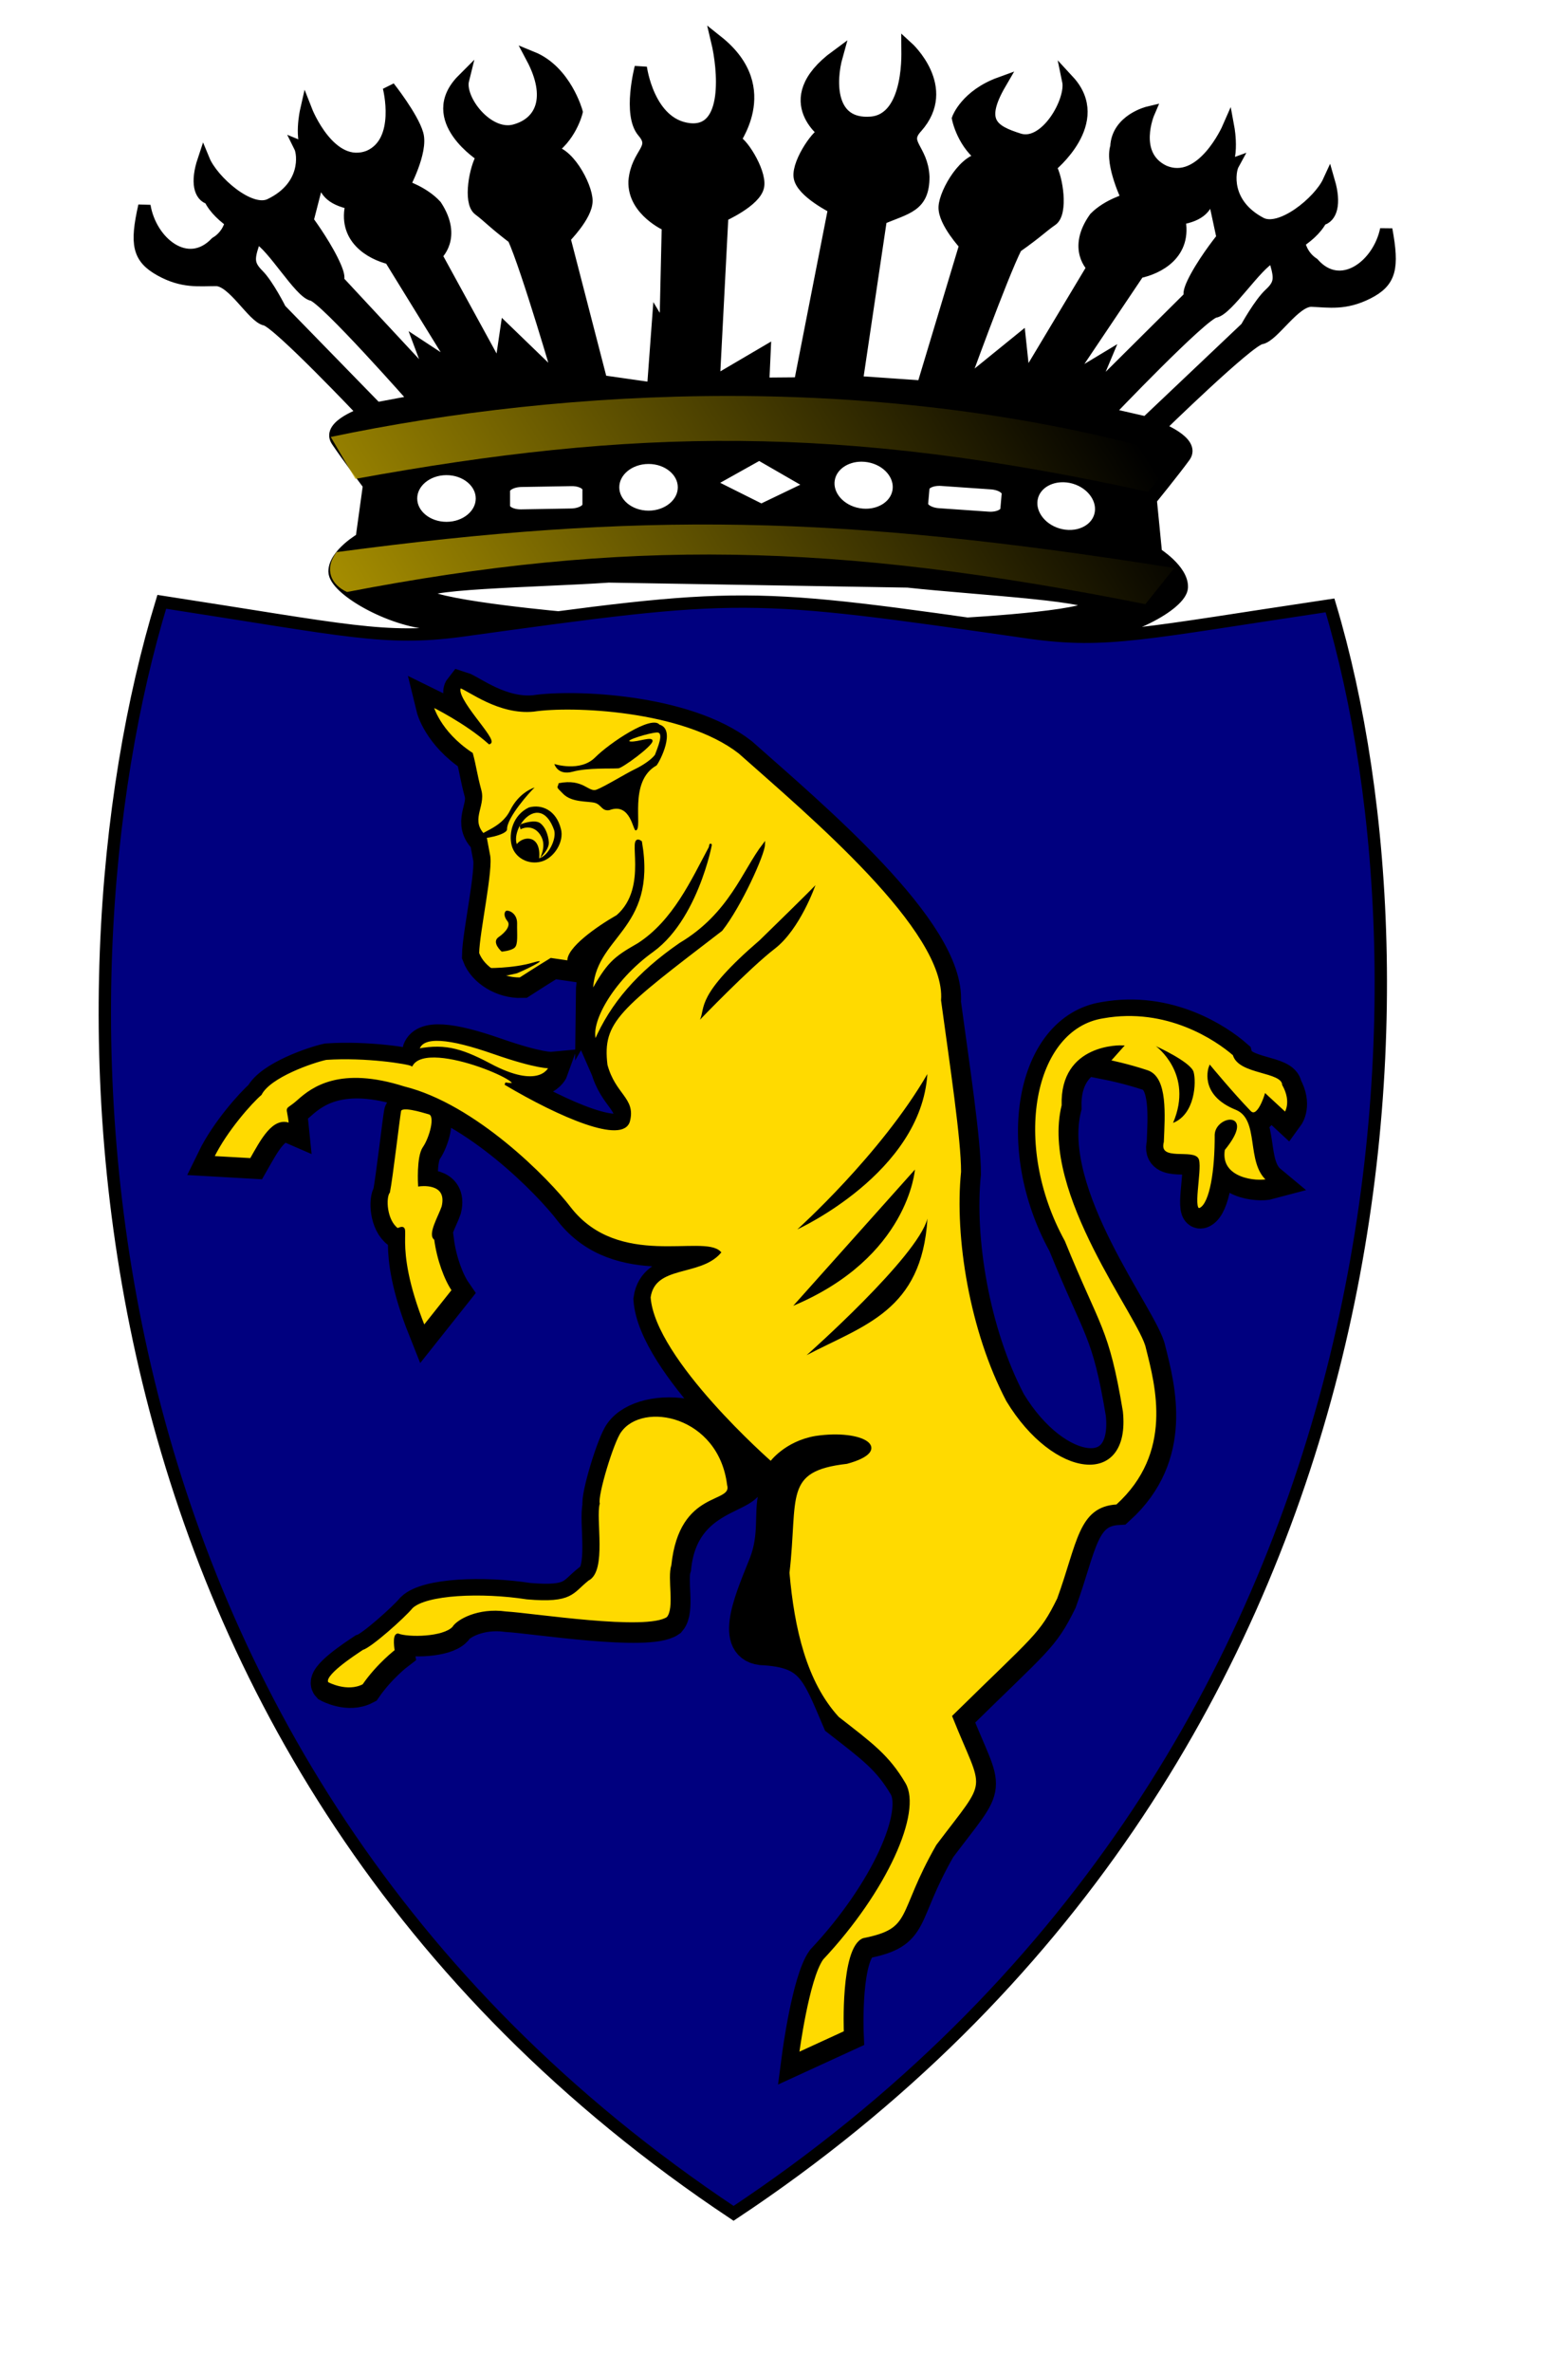<?xml version="1.0" encoding="UTF-8" standalone="no"?>
<!DOCTYPE svg PUBLIC "-//W3C//DTD SVG 20010904//EN"
"http://www.w3.org/TR/2001/REC-SVG-20010904/DTD/svg10.dtd">
<!-- Author ("riccio at inmail sk") -->
<!-- Created with Sodipodi ("http://www.sodipodi.com/") -->
<svg
   xmlns="http://www.w3.org/2000/svg"
   xmlns:inkscape="http://www.inkscape.org/namespaces/inkscape"
   xmlns:sodipodi="http://sodipodi.sourceforge.net/DTD/sodipodi-0.dtd"
   xmlns:xlink="http://www.w3.org/1999/xlink"
   id="svg1"
   sodipodi:version="0.34"
   inkscape:version="0.37"
   width="210mm"
   height="900pt"
   sodipodi:docbase="/home/metnik/Desktop/bandiere/"
   sodipodi:docname="/home/metnik/Desktop/bandiere/toro2.svg">
  <defs
     id="defs3">
    <linearGradient
       id="linearGradient927">
      <stop
         style="stop-color:#000000;stop-opacity:1;"
         offset="0"
         id="stop928" />
      <stop
         style="stop-color:#ffda00;stop-opacity:1;"
         offset="1"
         id="stop929" />
    </linearGradient>
    <linearGradient
       xlink:href="#linearGradient927"
       id="linearGradient930"
       x1="0.988"
       y1="0.512"
       x2="-0.188"
       y2="0.712" />
    <radialGradient
       xlink:href="#linearGradient927"
       id="radialGradient976" />
  </defs>
  <sodipodi:namedview
     id="base"
     pagecolor="#ffffff"
     bordercolor="#666666"
     borderopacity="1.0"
     inkscape:pageopacity="0.0"
     inkscape:pageshadow="2"
     inkscape:zoom="0.60447013"
     inkscape:cx="29.207599"
     inkscape:cy="603.50698"
     inkscape:window-width="948"
     inkscape:window-height="686"
     inkscape:window-x="0"
     inkscape:window-y="29"
     showguides="true"
     snaptoguides="true" />
  <path
     style="fill-rule:evenodd;stroke:#000000;stroke-width:6.25;fill:#000000;fill-opacity:1;"
     d="M -811.156,51.781 C -808.031,64.906 -804.281,98.656 -825.531,96.156 C -846.156,93.656 -849.906,64.906 -849.906,64.906 C -849.906,64.906 -856.156,88.656 -848.656,97.406 C -841.156,106.156 -851.781,108.031 -853.031,122.406 C -853.656,137.406 -836.156,144.906 -836.156,144.906 L -837.406,199.906 L -841.156,193.656 L -843.656,227.406 L -869.906,223.656 L -888.656,151.156 C -888.656,151.156 -877.406,139.906 -877.406,132.406 C -877.406,124.906 -887.406,106.156 -896.781,107.406 C -885.531,100.531 -882.406,87.406 -882.406,87.406 C -882.406,87.406 -888.031,66.781 -904.906,59.906 C -894.281,79.906 -899.906,93.031 -913.656,96.781 C -927.406,100.531 -942.406,81.156 -939.906,71.156 C -959.906,91.156 -929.906,109.906 -929.906,109.906 C -933.656,115.531 -936.781,133.031 -931.781,136.781 C -926.781,140.531 -924.906,143.031 -914.281,151.156 C -907.406,166.156 -890.331,224.788 -890.331,224.788 L -918.031,198.031 L -921.156,219.281 L -953.656,159.906 C -953.656,159.906 -943.031,151.156 -953.656,134.906 C -959.906,128.031 -969.906,124.906 -969.906,124.906 C -969.906,124.906 -960.531,107.406 -963.031,98.656 C -965.531,89.906 -977.406,74.906 -977.406,74.906 C -977.406,74.906 -970.247,102.331 -987.406,109.906 C -1007.22,117.649 -1019.281,86.781 -1019.281,86.781 C -1019.281,86.781 -1022.649,101.623 -1017.625,107.844 C -1016.907,108.732 -1016,109.438 -1014.906,109.906 C -1006.156,113.656 -1018.656,129.281 -996.156,133.656 C -1000.74,151.052 -986.573,159.073 -976.781,161.469 L -941.156,219.281 L -961.156,206.156 L -953.656,226.156 L -1003.656,172.406 C -1003.656,172.406 -1001.156,172.406 -1006.156,162.406 C -1011.156,152.406 -1018.656,142.406 -1018.656,142.406 L -1013.031,120.531 C -1010.739,116.405 -1013.529,111.274 -1017.625,107.844 C -1019.113,106.598 -1020.741,105.572 -1022.406,104.906 C -1020.531,108.656 -1018.656,125.219 -1037.406,134.281 C -1047.657,139.407 -1066.781,122.406 -1071.156,111.781 C -1074.906,123.031 -1073.031,129.906 -1068.031,131.156 C -1065.62,136.322 -1060.743,140.613 -1055.594,144.156 C -1053.169,144.908 -1048.878,146.559 -1046.875,149.438 C -1045.795,150.009 -1044.603,150.683 -1043.656,151.156 C -1036.156,154.906 -1022.406,178.656 -1016.156,179.906 C -1009.906,181.156 -963.656,233.656 -963.656,233.656 L -983.656,237.406 L -1032.406,187.406 C -1032.406,187.406 -1038.656,174.906 -1043.656,169.906 C -1048.656,164.906 -1048.656,161.781 -1046.156,154.281 C -1045.531,152.406 -1045.938,150.785 -1046.875,149.438 C -1049.635,147.976 -1052.578,146.231 -1055.594,144.156 C -1056.574,143.852 -1057.406,143.656 -1057.406,143.656 C -1057.406,143.656 -1058.656,149.906 -1064.906,153.656 C -1079.281,168.656 -1098.031,153.656 -1101.156,134.906 C -1105.531,154.281 -1104.281,161.156 -1093.031,167.406 C -1081.781,173.656 -1073.656,172.406 -1064.906,172.406 C -1056.156,172.406 -1046.156,191.156 -1039.906,192.406 C -1033.656,193.656 -989.906,239.906 -989.906,239.906 C -989.906,239.906 -1008.656,246.156 -1003.656,253.656 C -998.656,261.156 -987.406,276.156 -987.406,276.156 L -991.156,303.281 C -991.156,303.281 -1004.906,311.156 -1004.906,319.906 C -1004.906,328.656 -976.781,344.906 -955.531,346.156 C -934.281,347.406 -886.156,343.656 -886.156,343.656 C -886.156,343.656 -950.531,338.031 -959.281,331.781 C -968.031,325.531 -902.406,324.906 -866.156,322.406 L -714.781,324.938 C -678.658,328.864 -613.104,332.068 -622.094,337.969 C -631.083,343.869 -695.625,346.938 -695.625,346.938 C -695.625,346.938 -647.689,352.599 -626.406,352.188 C -605.124,351.776 -576.376,336.649 -576.031,327.906 C -575.686,319.163 -589.125,310.781 -589.125,310.781 L -591.812,283.5 C -591.812,283.5 -579.979,268.953 -574.688,261.656 C -569.396,254.359 -587.875,247.375 -587.875,247.375 C -587.875,247.375 -542.326,202.878 -536.031,201.875 C -529.737,200.872 -519.024,182.53 -510.281,182.875 C -501.538,183.22 -493.456,184.802 -481.969,179 C -470.481,173.198 -468.954,166.376 -472.562,146.844 C -476.424,165.456 -495.758,179.711 -509.531,164.156 C -515.629,160.163 -516.625,153.844 -516.625,153.844 C -516.625,153.844 -517.468,154.044 -518.469,154.312 C -521.56,156.265 -524.562,157.899 -527.375,159.25 C -525.259,156.469 -520.92,154.969 -518.469,154.312 C -513.183,150.975 -508.144,146.85 -505.531,141.781 C -500.486,140.729 -498.321,133.952 -501.625,122.562 C -506.415,133.007 -526.209,149.213 -536.25,143.688 C -554.628,133.893 -552.084,117.423 -550.062,113.75 C -556.406,116.002 -562.963,123.256 -560.062,129 L -555.312,151.094 C -555.312,151.094 -563.204,160.767 -568.594,170.562 C -573.984,180.358 -571.469,180.469 -571.469,180.469 L -623.562,232.219 L -615.281,212.5 L -635.781,224.844 L -597.906,168.469 C -588.028,166.461 -573.543,159 -577.438,141.438 C -554.783,137.952 -566.672,121.871 -557.781,118.469 C -548.89,115.066 -552.5,95.531 -552.5,95.531 C -552.5,95.531 -565.757,125.892 -585.25,117.375 C -602.098,109.13 -592.844,87.688 -592.844,87.688 C -592.844,87.688 -608.614,91.417 -609.156,105.156 C -611.999,113.801 -603.312,131.688 -603.312,131.688 C -603.312,131.688 -613.453,134.408 -619.969,141.031 C -631.226,156.85 -620.938,166 -620.938,166 L -655.75,224.062 L -658.031,202.688 L -687.713,226.764 C -687.713,226.764 -667.398,170.436 -659.938,155.719 C -649.001,148.019 -647.019,145.581 -641.875,142.031 C -636.731,138.481 -639.193,120.862 -642.719,115.094 C -642.719,115.094 -614.304,92.46 -633.5,71.688 C -631.396,81.778 -644.846,105.633 -658.438,101.344 C -672.029,97.055 -679.342,92.41 -667.938,72.844 C -685.07,79.048 -689.281,90.75 -689.281,90.75 C -689.281,90.75 -686.689,104 -675.719,111.312 C -685.037,109.694 -695.767,128.037 -696.062,135.531 C -696.358,143.025 -685.531,154.688 -685.531,154.688 L -707.125,226.406 L -740.665,224.081 L -728.375,141.375 C -715.25,135.75 -706.842,135.2 -706.875,120.188 C -707.558,105.774 -718.12,103.479 -710.281,95.031 C -692.607,75.087 -714.938,54.812 -714.938,54.812 C -714.938,54.813 -712.636,91.19 -733.344,92.875 C -754.676,94.536 -754.39,72.023 -750.75,59.031 C -782.312,82.181 -754.239,99.566 -756.688,98.219 C -759.136,96.871 -770.391,112.675 -769.438,120.219 C -768.484,127.762 -751.906,135.938 -751.906,135.938 L -769.312,224.781 L -788,224.938 L -787.281,209.156 L -813.031,224.281 L -808.656,139.906 C -808.656,139.906 -791.781,132.406 -790.531,124.906 C -789.281,117.406 -799.906,101.156 -802.406,102.406 C -804.906,103.656 -780.531,76.156 -811.156,51.781 z M -527.406,159.25 C -528.396,160.56 -528.832,162.133 -528.281,164.031 C -526.079,171.624 -526.213,174.732 -531.406,179.531 C -536.599,184.33 -543.344,196.594 -543.344,196.594 L -594.031,244.625 L -613.844,240.094 C -613.844,240.094 -565.576,189.44 -559.281,188.438 C -552.987,187.435 -538.298,164.264 -530.656,160.812 C -529.697,160.379 -528.5,159.775 -527.406,159.25 z M -789.938,260.406 L -762.469,276.25 L -788.875,288.938 L -816.375,275.188 L -789.938,260.406 z M -738.188,261.219 C -737.003,261.219 -735.782,261.323 -734.562,261.531 C -724.803,263.2 -718.015,271.15 -719.406,279.281 C -720.797,287.412 -729.834,292.638 -739.594,290.969 C -749.354,289.3 -756.172,281.35 -754.781,273.219 C -753.564,266.104 -746.477,261.216 -738.188,261.219 z M -845.969,262.375 C -836.067,262.375 -828.031,269.063 -828.031,277.312 C -828.031,285.562 -836.067,292.25 -845.969,292.25 C -855.87,292.25 -863.906,285.562 -863.906,277.312 C -863.906,269.063 -855.87,262.375 -845.969,262.375 z M -948.25,268.031 C -938.348,268.031 -930.312,274.719 -930.312,282.969 C -930.312,291.218 -938.348,297.906 -948.25,297.906 C -958.152,297.906 -966.188,291.218 -966.188,282.969 C -966.187,274.719 -958.152,268.031 -948.25,268.031 z M -637.406,271.656 C -635.134,271.532 -632.751,271.774 -630.375,272.469 C -620.871,275.247 -615.028,283.926 -617.344,291.844 C -619.659,299.762 -629.246,303.934 -638.75,301.156 C -648.254,298.378 -654.097,289.699 -651.781,281.781 C -650.045,275.843 -644.222,272.029 -637.406,271.656 z M -697.656,273.5 L -672.438,275.25 C -667.58,275.587 -663.857,277.991 -664.094,280.656 L -664.781,288.531 C -665.018,291.197 -669.111,293.087 -673.969,292.75 L -699.219,291 C -704.077,290.663 -707.799,288.228 -707.562,285.562 L -706.875,277.719 C -706.639,275.053 -702.514,273.163 -697.656,273.5 z M -885.094,273.594 C -880.225,273.511 -876.306,275.605 -876.312,278.281 L -876.312,286.188 C -876.319,288.863 -880.256,291.074 -885.125,291.156 L -910.406,291.594 C -915.275,291.676 -919.194,289.582 -919.188,286.906 L -919.188,279 C -919.181,276.324 -915.244,274.114 -910.375,274.031 L -885.094,273.594 z "
     id="path955"
     sodipodi:nodetypes="ccccccccccccccccccccccccccccccccccccccccccccccccccccccccccccccccccccccccccccccccccccccccccccccccccccccccccccccccccccccccccccccccccccccccccccccccccccccccccccccccccccccccccccccccccccccccccccccccccccc"
     transform="translate(1174.252,-30.766)" />
  <g
     id="g966"
     transform="translate(1156.305,-28.203)">
    <path
       style="fill:#00007f;fill-rule:evenodd;stroke:#000000;stroke-width:6.25;stroke-dasharray:none;"
       d="M -784.98,1148.014 C -1129.608,918.716 -1133.679,526.962 -1074.424,332.684 C -980.38,347.193 -961.577,352.376 -923.36,347.347 C -779.571,327.493 -779.571,327.493 -634.212,348.377 C -596.021,353.602 -577.192,348.516 -483.075,334.49 C -424.818,529.069 -442.309,920.767 -784.98,1148.014 z "
       id="path903"
       sodipodi:nodetypes="cccccc" />
    <g
       id="g935">
      <path
         style="fill-rule:evenodd;stroke:#000000;stroke-width:17.5;stroke-linecap:round;"
         d="M -418.855,444.049 C -430.012,446.929 -448.006,453.407 -448.726,459.885 L -457.004,456.286 C -457.004,456.286 -465.641,458.805 -474.638,461.684 C -483.636,459.525 -491.193,451.607 -491.913,443.689 C -489.034,433.613 -473.559,404.101 -473.559,396.904 L -472.839,387.906 C -479.317,377.469 -469.24,373.151 -469.24,364.513 C -469.24,355.876 -468.52,352.277 -468.52,345.439 C -481.836,330.324 -481.476,316.648 -481.476,316.648 C -481.476,316.648 -467.081,329.244 -458.443,342.56 C -454.125,342.56 -470.68,315.208 -465.281,311.249 C -461.322,313.769 -449.806,329.604 -432.531,332.483 C -413.457,334.642 -359.113,351.557 -337.52,380.349 C -311.607,419.937 -259.423,494.794 -271.3,528.264 C -275.618,561.374 -279.937,598.803 -284.256,614.638 C -296.132,645.589 -301.171,693.454 -292.533,732.323 C -279.937,776.229 -244.308,790.625 -238.19,752.836 C -233.871,709.649 -238.19,709.649 -243.948,662.144 C -257.264,607.44 -230.992,553.816 -195.003,557.775 C -162.252,560.654 -142.458,583.687 -135.98,593.404 C -135.98,603.481 -114.387,607.44 -115.826,614.638 C -113.307,624.715 -118.705,629.034 -118.705,629.034 L -125.903,617.517 C -125.903,617.517 -133.101,629.034 -135.98,623.275 C -142.098,612.119 -149.296,596.284 -149.296,596.284 C -149.296,596.284 -158.114,608.07 -141.963,620.216 C -131.161,628.635 -144.078,647.748 -135.98,659.265 C -141.739,659.265 -160.093,652.427 -153.615,638.391 C -133.461,623.995 -152.535,621.476 -155.414,630.113 C -160.093,647.748 -166.931,662.864 -172.689,664.303 C -178.447,665.743 -167.651,645.949 -167.651,640.19 C -167.651,634.432 -188.165,636.591 -182.406,626.514 C -178.447,613.918 -171.969,595.924 -180.607,590.165 C -189.244,584.407 -197.882,580.088 -197.882,580.088 L -189.604,574.69 C -189.604,574.69 -219.115,565.333 -226.313,595.564 C -248.626,635.512 -216.236,709.649 -217.316,725.125 C -217.676,744.919 -217.676,780.188 -252.945,798.183 C -271.659,794.224 -276.698,811.499 -293.973,835.971 C -307.649,851.447 -310.013,850.847 -360.733,879.338 C -355.804,922.169 -350.476,912.988 -385.745,940.34 C -414.536,969.131 -408.058,978.129 -434.331,976.329 C -446.207,977.769 -455.564,1019.156 -455.564,1019.156 L -481.476,1023.475 C -481.476,1023.475 -466.721,988.206 -457.004,980.288 C -416.696,955.456 -389.344,921.626 -393.663,905.79 C -397.981,889.955 -404.459,882.038 -417.416,864.763 C -421.226,837.269 -421.475,827.188 -445.932,819.262 C -460.198,813.444 -442.51,792.387 -432.491,778.976 C -414.345,754.237 -432.017,731.281 -379.267,741.32 C -354.794,741.32 -366.671,727.644 -391.144,724.765 C -406.619,723.325 -416.336,731.243 -416.336,731.243 C -416.336,731.243 -459.883,665.743 -453.765,634.432 C -446.927,618.597 -426.413,630.473 -413.457,621.836 C -419.215,611.399 -465.281,617.157 -480.757,580.448 C -487.594,563.533 -513.507,517.467 -545.897,499.473 C -574.328,481.118 -590.524,487.596 -599.161,491.915 C -607.798,496.234 -604.559,491.555 -606.359,502.352 C -613.557,496.594 -622.554,506.671 -630.112,514.228 L -648.466,508.11 C -638.389,496.594 -622.194,486.157 -616.796,483.637 C -609.958,476.08 -586.925,474.64 -580.087,475 C -560.293,478.959 -540.499,487.956 -539.059,489.396 C -526.823,477.519 -477.518,519.267 -495.872,510.989 C -473.199,534.382 -446.207,555.616 -440.449,545.539 C -434.69,535.462 -444.048,531.143 -444.048,515.308 C -440.809,492.995 -430.372,489.396 -369.91,464.563 C -357.314,455.206 -363.432,458.085 -391.863,466.003 C -416.336,474.64 -433.283,486.125 -446.239,502.32 C -447.678,492.963 -430.372,474.64 -406.259,465.643 C -377.828,454.846 -391.863,454.126 -412.377,460.604 C -426.413,464.203 -429.652,466.003 -441.528,477.879 C -433.611,449.808 -398.701,434.332 -418.855,444.049 z M -662.142,780.188 C -662.142,780.188 -654.035,787.955 -644.867,785.947 C -635.075,777.688 -624.429,773.37 -624.429,773.37 C -624.429,773.37 -623.653,765.045 -621.304,765.859 C -616.767,769.174 -599.644,773.587 -593.327,769.771 C -590.448,766.892 -578.647,763.823 -565.691,769.392 C -552.735,773.71 -499.338,797.776 -487.301,793.429 C -481.827,789.707 -481.817,774.128 -477.972,768.398 C -463.994,732.196 -429.953,745.045 -430.041,733.876 C -425.041,698.564 -470.539,683.435 -485.795,695.974 C -490.739,699.762 -505.949,724.045 -505.949,728.364 C -510.011,735.183 -511.356,762.155 -521.244,764.069 C -530.819,768.17 -531.861,772.99 -553.455,765.073 C -574.736,755.593 -602.249,749.427 -611.037,754.276 C -616.076,757.875 -636.23,767.952 -640.548,767.952 C -645.18,769.514 -664.519,775.652 -662.142,780.188 z M -567.85,618.957 L -548.776,604.921 C -550.935,598.803 -552.015,588.006 -550.576,577.569 C -553.455,574.69 -545.537,567.132 -542.658,562.814 C -536.18,550.937 -551.295,549.138 -551.295,549.138 C -551.295,549.138 -548.416,535.102 -544.097,531.503 C -539.779,527.904 -533.301,517.467 -536.9,515.308 C -540.499,513.149 -549.496,507.39 -550.935,510.269 C -552.375,513.149 -563.892,541.94 -567.131,548.418 C -570.01,550.577 -572.529,562.094 -567.85,567.852 C -558.853,566.772 -573.249,571.811 -567.85,618.957 z M -534.021,482.918 C -530.062,475.72 -516.746,481.118 -497.312,494.434 C -477.877,507.75 -471.759,508.83 -471.759,508.83 C -471.759,508.83 -478.957,519.267 -499.111,501.272 C -511.707,489.396 -519.265,483.997 -534.021,482.918 z "
         id="path878"
         sodipodi:nodetypes="ccccccccccccccccccccccccccccccccccccccccccccccccsccccccccccccccccccccccccccccccccccccccccccccccccccccccccc"
         transform="matrix(0.965,-0.262,0.262,0.965,-555.253,-45.521)" />
      <path
         style="fill:#ffda00;fill-rule:evenodd;stroke:#000000;stroke-width:1.25;stroke-linecap:round;"
         d="M -398.008,409.772 C -403.406,402.934 -399.088,433.165 -419.241,442.882 C -430.398,445.761 -448.393,452.239 -449.112,458.717 L -457.39,455.118 C -457.39,455.118 -466.027,457.638 -475.025,460.517 C -484.022,458.357 -491.58,450.44 -492.299,442.522 C -489.42,432.445 -473.945,402.934 -473.945,395.736 L -473.225,386.739 C -479.703,376.302 -469.626,371.983 -469.626,363.346 C -469.626,354.709 -468.907,351.11 -468.907,344.272 C -482.223,329.156 -481.863,315.48 -481.863,315.48 C -481.863,315.48 -467.467,328.077 -458.83,341.393 C -454.511,341.393 -471.066,314.041 -465.667,310.082 C -461.709,312.601 -450.192,328.437 -432.917,331.316 C -413.843,333.475 -359.499,350.39 -337.906,379.181 C -311.994,418.769 -259.809,493.627 -271.686,527.097 C -276.005,560.207 -280.323,597.636 -284.642,613.471 C -296.518,644.422 -301.557,692.287 -292.919,731.155 C -280.323,775.062 -244.694,789.458 -238.576,751.669 C -234.257,708.482 -238.576,708.482 -244.334,660.977 C -257.65,606.273 -231.378,552.649 -195.389,556.608 C -162.639,559.487 -142.845,582.52 -136.367,592.237 C -136.367,602.314 -114.773,606.273 -116.213,613.471 C -113.693,623.548 -119.092,627.866 -119.092,627.866 L -126.29,616.35 C -126.29,616.35 -133.487,627.866 -136.367,622.108 C -142.485,610.952 -149.683,595.116 -149.683,595.116 C -149.683,595.116 -158.5,606.903 -142.35,619.049 C -131.547,627.467 -144.464,646.581 -136.367,658.097 C -142.125,658.097 -160.479,651.259 -154.001,637.224 C -133.847,622.828 -152.922,620.309 -155.801,628.946 C -160.479,646.581 -167.317,661.696 -173.076,663.136 C -178.834,664.575 -168.037,644.781 -168.037,639.023 C -168.037,633.265 -188.551,635.424 -182.793,625.347 C -178.834,612.751 -172.356,594.756 -180.993,588.998 C -189.631,583.24 -198.268,578.921 -198.268,578.921 L -189.99,573.523 C -189.99,573.523 -219.502,564.166 -226.699,594.397 C -249.013,634.345 -216.622,708.482 -217.702,723.958 C -218.062,743.752 -218.062,779.021 -253.331,797.016 C -272.046,793.057 -277.084,810.332 -294.359,834.804 C -308.035,850.28 -310.399,849.68 -361.119,878.171 C -356.19,921.001 -350.862,911.821 -386.131,939.173 C -414.923,967.964 -408.445,976.961 -434.717,975.162 C -446.593,976.601 -455.95,1017.989 -455.95,1017.989 L -481.863,1022.308 C -481.863,1022.308 -467.107,987.038 -457.39,979.121 C -417.082,954.288 -389.73,920.458 -394.049,904.623 C -398.368,888.788 -404.846,880.87 -417.802,863.596 C -428.959,842.002 -427.879,814.29 -422.84,786.219 C -408.445,750.23 -412.404,735.114 -379.653,740.153 C -355.181,740.153 -367.057,726.477 -391.53,723.598 C -407.005,722.158 -416.722,730.076 -416.722,730.076 C -416.722,730.076 -460.269,664.575 -454.151,633.265 C -447.313,617.43 -426.799,629.306 -413.843,620.669 C -419.601,610.232 -465.667,615.99 -481.143,579.281 C -487.981,562.366 -513.893,516.3 -546.283,498.305 C -574.715,479.951 -590.91,486.429 -599.547,490.748 C -608.185,495.066 -604.946,490.388 -606.745,501.185 C -613.943,495.426 -622.94,505.503 -630.498,513.061 L -648.852,506.943 C -638.775,495.426 -622.58,484.989 -617.182,482.47 C -610.344,474.913 -587.311,473.473 -580.473,473.833 C -560.679,477.792 -540.885,486.789 -539.445,488.228 C -527.209,476.352 -477.904,518.1 -496.258,509.822 C -473.585,533.215 -446.593,554.449 -440.835,544.372 C -435.077,534.295 -444.434,529.976 -444.434,514.141 C -441.195,491.827 -430.758,488.228 -370.296,463.396 C -357.7,454.039 -339.705,432.085 -338.266,427.407 C -351.582,437.484 -363.818,456.918 -392.25,464.836 C -416.722,473.473 -433.669,484.958 -446.625,501.153 C -448.064,491.796 -430.758,473.473 -406.645,464.476 C -378.214,453.679 -360.579,412.651 -364.898,421.649 C -377.854,435.324 -392.25,452.959 -412.763,459.437 C -426.799,463.036 -430.038,464.836 -441.915,476.712 C -433.997,448.64 -402.327,455.478 -398.008,409.772 z M -662.528,779.021 C -662.528,779.021 -654.421,786.788 -645.253,784.779 C -635.461,776.521 -624.815,772.202 -624.815,772.202 C -624.815,772.202 -624.039,763.877 -621.69,764.692 C -617.154,768.007 -600.03,772.42 -593.713,768.603 C -590.834,765.724 -579.033,762.656 -566.077,768.224 C -553.121,772.543 -499.724,796.608 -487.688,792.261 C -482.214,788.54 -482.203,772.961 -478.358,767.23 C -464.38,731.029 -440.339,746.378 -440.428,735.209 C -435.428,699.896 -470.925,682.268 -486.181,694.806 C -491.125,698.595 -506.335,722.878 -506.335,727.197 C -510.398,734.015 -511.743,760.988 -521.63,762.901 C -531.205,767.002 -532.247,771.823 -553.841,763.906 C -575.122,754.425 -602.635,748.26 -611.424,753.109 C -616.462,756.708 -636.616,766.785 -640.935,766.785 C -645.566,768.347 -664.905,774.485 -662.528,779.021 z M -568.237,617.79 L -549.162,603.754 C -551.322,597.636 -552.401,586.839 -550.962,576.402 C -553.841,573.523 -545.923,565.965 -543.044,561.646 C -536.566,549.77 -551.682,547.971 -551.682,547.971 C -551.682,547.971 -548.802,533.935 -544.484,530.336 C -540.165,526.737 -533.687,516.3 -537.286,514.141 C -540.885,511.981 -549.882,506.223 -551.322,509.102 C -552.761,511.981 -564.278,540.773 -567.517,547.251 C -570.396,549.41 -572.915,560.927 -568.237,566.685 C -559.239,565.605 -573.635,570.644 -568.237,617.79 z M -534.407,481.75 C -530.448,474.553 -517.132,479.951 -497.698,493.267 C -478.264,506.583 -472.146,507.663 -472.146,507.663 C -472.146,507.663 -479.343,518.1 -499.497,500.105 C -512.094,488.228 -519.651,482.83 -534.407,481.75 z "
         id="path838"
         sodipodi:nodetypes="cccccccccccccccccccccccccccccccccccccccccccccccccccccccccccccccccccccccccccccccccccccccccccccccccccccccccccc"
         transform="matrix(0.965,-0.262,0.262,0.965,-555.253,-45.521)" />
      <path
         style="fill-rule:evenodd;stroke-width:1pt;"
         d="M -380.142,374.501 C -396.226,378.509 -395.023,403.488 -398.797,403.477 C -400.54,403.856 -397.393,388.969 -409.105,390.073 C -413.082,389.632 -412.198,386.317 -415.292,384.549 C -418.385,382.781 -426.34,381.456 -429.434,376.152 C -432.527,370.849 -431.423,372.617 -430.318,370.186 C -417.501,371.07 -417.06,378.804 -412.64,378.362 C -408.221,377.92 -396.288,374.385 -391.427,373.501 C -386.566,372.617 -381.704,370.849 -379.494,369.081 C -377.285,365.988 -371.981,359.359 -375.517,358.475 C -379.053,357.591 -393.195,358.033 -389.659,359.359 C -386.124,360.684 -378.169,359.469 -378.832,362.01 C -379.494,364.551 -397.342,371.304 -399.161,370.849 C -402.696,370.186 -413.966,366.43 -421.921,366.43 C -429.876,366.43 -429.876,360.242 -429.876,360.242 C -429.876,360.242 -418.385,367.755 -409.105,362.452 C -399.824,357.149 -375.959,349.194 -373.307,354.939 C -365.794,359.579 -377.963,372.992 -380.142,374.501 z M -448.065,378.081 C -456.868,379.628 -461.514,387.972 -461.514,394.44 C -461.514,400.909 -455.984,406.159 -449.17,406.159 C -442.357,406.159 -435.28,399.362 -435.28,392.894 C -435.059,383.11 -441.252,378.081 -448.065,378.081 z M -438.74,392.597 C -438.74,397.346 -445.034,404.284 -449.795,404.284 C -445.718,393.125 -454.222,391.048 -458.862,394.365 C -459.304,384.864 -440.286,371.938 -438.74,392.597 z M -449.321,404.216 C -449.321,404.216 -444.902,399.796 -445.786,394.493 C -446.67,389.19 -450.647,386.759 -455.067,387.643 C -454.956,386.648 -455.287,385.212 -454.183,385.212 C -452.415,384.991 -446.67,384.77 -444.681,387.201 C -442.692,389.632 -442.25,393.83 -442.913,397.586 C -443.576,401.343 -449.321,404.216 -449.321,404.216 z M -480.478,444.874 C -480.478,444.874 -484.456,438.908 -480.036,437.361 C -475.617,435.814 -472.523,433.163 -473.628,430.732 C -474.733,428.301 -474.291,426.313 -473.186,425.65 C -472.081,424.987 -467.662,427.859 -469.209,433.163 C -470.755,438.466 -471.418,443.548 -473.628,444.653 C -475.838,445.758 -480.478,444.874 -480.478,444.874 z M -490.201,450.84 C -490.201,450.84 -477.606,454.597 -466.557,454.376 C -455.508,454.155 -474.733,457.47 -476.059,457.47 C -477.385,457.47 -484.014,457.028 -484.014,457.028 C -484.014,457.028 -488.875,454.597 -490.201,450.84 z M -476.679,386.343 C -475.795,383.249 -464.746,385.017 -457.675,377.062 C -450.604,369.107 -442.649,369.107 -442.649,369.107 C -445.301,370.433 -460.327,380.156 -461.653,385.901 C -462.536,388.553 -474.911,387.669 -476.679,386.343 z "
         id="path877"
         sodipodi:nodetypes="ccccccccccccccccccccccccccccccccccccccccccccccccccc"
         transform="matrix(0.965,-0.262,0.262,0.965,-555.253,-45.521)" />
      <path
         style="fill-rule:evenodd;stroke-width:1pt;"
         d="M -372.866,619.711 C -372.866,619.711 -322.16,594.219 -288.75,561.112 C -305,608.612 -372.866,619.711 -372.866,619.711 z M -385,656.478 L -307.5,606.112 C -307.5,606.112 -322.197,648.094 -385,656.478 z M -385,682.362 C -353.117,675.291 -322.866,676.112 -307.866,631.693 C -317.866,649.193 -385,682.362 -385,682.362 z M -392.634,504.417 C -388.214,499.114 -391.75,492.043 -352.859,473.481 C -321.039,455.804 -318.388,454.036 -318.388,454.036 C -318.388,454.036 -331.646,473.481 -346.672,479.669 C -361.698,485.856 -392.634,504.417 -392.634,504.417 z M -175.198,617.554 C -158.405,596.341 -173.431,577.78 -173.431,577.78 C -173.431,577.78 -158.405,590.154 -158.405,595.457 C -158.405,600.761 -163.266,616.229 -175.198,617.554 z "
         id="path893"
         sodipodi:nodetypes="cccccccccccccccccc"
         transform="matrix(0.965,-0.262,0.262,0.965,-555.253,-45.521)" />
    </g>
  </g>
  <path
     style="fill:url(#linearGradient930);fill-opacity:0.75;fill-rule:evenodd;stroke-width:1pt;"
     d="M 167.427,221.076 C 285.869,196.218 445.985,187.444 595.865,230.58 L 581.242,248.859 C 424.782,214.496 320.232,216.689 179.856,242.278 L 167.427,221.076 z M 170.352,279.34 C 323.887,258.869 424.051,260.331 594.403,287.383 L 579.78,305.661 C 421.858,274.223 316.022,272.458 175.647,299.509 C 167.678,295.888 163.845,288.131 170.352,279.34 z "
     id="path980" />

</svg>

